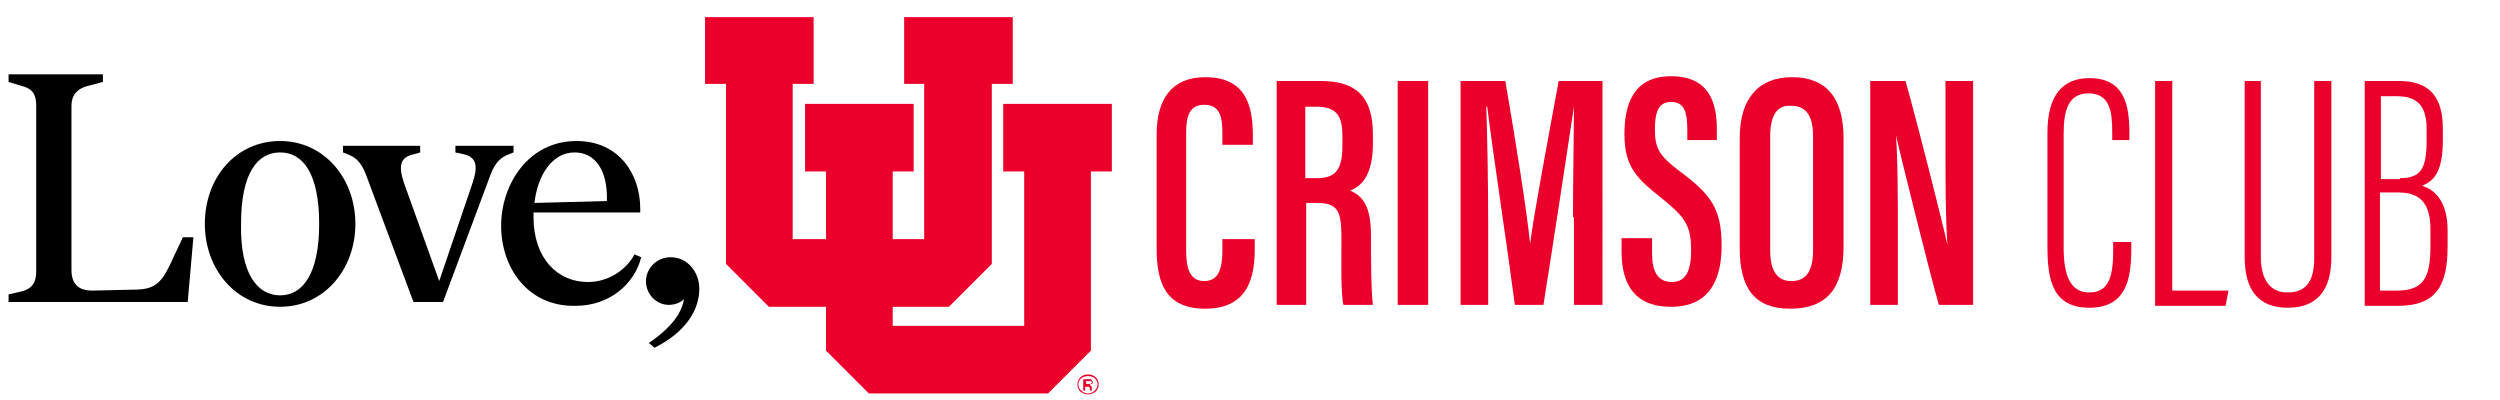 <?xml version="1.0" encoding="UTF-8"?>
<!-- Generator: Adobe Illustrator 27.9.0, SVG Export Plug-In . SVG Version: 6.00 Build 0)  -->
<svg xmlns="http://www.w3.org/2000/svg" xmlns:xlink="http://www.w3.org/1999/xlink" version="1.1" id="Layer_1" x="0px" y="0px" width="262.4px" height="42px" viewBox="0 0 262.4 42" style="enable-background:new 0 0 262.4 42;" xml:space="preserve">
<style type="text/css">
	.st0{fill:#EA002A;}
</style>
<g>
	<path class="st0" d="M114.2,39.3c-0.3,0-0.6,0.1-0.8,0.3c-0.4,0.4-0.4,1-0.1,1.4c0,0,0,0,0.1,0.1c0.5,0.4,1.1,0.4,1.6,0   c0.4-0.4,0.4-1,0.1-1.4l-0.1-0.1C114.8,39.4,114.5,39.3,114.2,39.3z M114.9,41c-0.4,0.4-1,0.4-1.4,0c-0.4-0.3-0.4-0.9-0.1-1.2   c0,0,0,0,0.1-0.1c0.4-0.3,1-0.3,1.4,0C115.3,40.1,115.3,40.6,114.9,41L114.9,41z"></path>
	<path class="st0" d="M114.7,40.1c0-0.1-0.1-0.2-0.2-0.3c-0.1,0-0.2,0-0.4,0h-0.4V41h0.2v-0.4h0.2c0.1,0,0.2,0,0.2,0   c0.1,0.1,0.1,0.2,0.1,0.3V41l0,0l0,0l0,0h0.2l0,0c0,0,0,0,0-0.1v-0.1v-0.1c0-0.1,0-0.1-0.1-0.2c-0.1-0.1-0.1-0.1-0.2-0.1   c0.1,0,0.1,0,0.2-0.1C114.7,40.3,114.7,40.2,114.7,40.1z M114.4,40.3c-0.1,0-0.1,0-0.2,0H114V40h0.2c0.1,0,0.2,0,0.3,0   c0.1,0,0.1,0.1,0.1,0.2C114.5,40.2,114.5,40.3,114.4,40.3L114.4,40.3z"></path>
	<g>
		<polygon class="st0" points="91.2,41.3 86.7,36.8 86.7,32.2 80.7,32.2 76.2,27.7 76.2,8.8 74,8.8 74,1.8 85.4,1.8 85.4,8.8     83.2,8.8 83.2,25.1 86.7,25.1 86.7,18 84.5,18 84.5,10.9 95.9,10.9 95.9,18 93.7,18 93.7,25.1 97,25.1 97,8.8 94.9,8.8 94.9,1.8     106.3,1.8 106.3,8.8 104.1,8.8 104.1,27.7 99.6,32.2 93.7,32.2 93.7,34.2 107.5,34.2 107.5,18 105.3,18 105.3,10.9 116.7,10.9     116.7,18 114.5,18 114.5,36.8 110,41.3   "></polygon>
		<g>
			<path d="M0.9,30.9l1.3-0.3c1.3-0.3,1.6-1.1,1.6-2.1V11.1C3.8,10,3.5,9.3,2.2,9L0.9,8.6V7.8h9.9v0.8L9.3,9     C8,9.3,7.5,10.1,7.5,11.1v17.2c0,1.5,0.7,2.2,2.2,2.2l4.4-0.1c2.4,0,3-0.9,4.2-3.6l0.9-1.9h1.1l-0.6,6.8H0.9V30.9z"></path>
			<path d="M29.4,32.2c-4.6,0-7.9-3.9-7.9-8.7c0-4.9,3.3-8.7,7.9-8.7s7.9,3.9,7.9,8.7S34,32.2,29.4,32.2z M29.4,31     c2.4,0,4.1-2.3,4.1-7.5c0-5.3-1.7-7.5-4.1-7.5s-4.1,2.2-4.1,7.5C25.2,28.7,27,31,29.4,31z"></path>
			<path d="M46.1,29.5L46.1,29.5l3.5-10.3c0.6-1.8,0.4-2.7-0.9-3L47.8,16v-0.7h6.1V16l-0.5,0.2c-0.8,0.3-1.4,0.8-1.9,2.1l-5,13.4     h-3.1l-5-13.4c-0.5-1.3-1.1-1.8-1.9-2.1L36,16v-0.7h8.1V16l-0.7,0.2c-1.4,0.3-1.6,1.2-1,3L46.1,29.5z"></path>
			<path d="M52.6,23.7c0-4.4,2.9-8.9,7.9-8.9c4.5,0,6.7,3.5,6.7,7.1v0.4H56v0.5c0,4.3,2.5,6.8,5.7,6.8c2.3,0,4.1-1.4,4.9-2.9     l0.7,0.3c-0.7,2.8-3.3,5.1-6.9,5.1C55.4,32.2,52.6,28.1,52.6,23.7z M63.7,21.1c0.1-3.2-1.2-5.1-3.4-5.1c-2.4,0-3.9,2.5-4.2,5.3     L63.7,21.1z"></path>
			<path d="M71.8,31.4c-0.3,0.3-0.9,0.6-1.6,0.6c-1.3,0-2.4-1.1-2.4-2.5c0-1.2,1-2.5,2.6-2.5c1.8,0,3,1.6,3,3.3     c0,2.3-1.5,4.6-4.7,6.2L68.1,36C70.9,34.1,71.6,32.5,71.8,31.4L71.8,31.4z"></path>
		</g>
	</g>
</g>
<g>
	<g>
		<path class="st0" d="M131.7,25.1V26c0,2.8-0.5,6.4-5.2,6.4c-4.2,0-5.1-2.8-5.1-6.3V14.1c0-3.7,1.6-6,5.1-6c4.2,0,5,2.9,5,6.1v1    h-3.2v-1.3c0-1.7-0.3-2.9-1.9-2.9c-1.5,0-1.9,1.1-1.9,2.9v12.4c0,1.9,0.4,3.2,1.9,3.2c1.5,0,1.9-1.3,1.9-3.2v-1.2H131.7z"></path>
		<path class="st0" d="M137.1,21.3V32H134V8.5h4.6c3.6,0,5.5,1.5,5.5,5.6v1c0,3.4-1.3,4.5-2.4,4.9c1.4,0.6,2.2,1.7,2.2,4.8    c0,2,0,5.8,0.2,7.2h-3.1c-0.3-1.4-0.2-5.3-0.2-7c0-2.9-0.4-3.7-2.6-3.7H137.1z M137.1,18.7h1.1c2.1,0,2.7-1,2.7-3.5v-0.9    c0-2-0.5-3.1-2.7-3.1h-1.2V18.7z"></path>
		<path class="st0" d="M149.9,8.5V32h-3.2V8.5H149.9z"></path>
		<path class="st0" d="M165.1,22.8c0-4.1,0.1-9,0.1-11.6h0c-0.6,4-2.1,13.9-3.2,20.8h-3c-0.8-6.1-2.4-16.6-2.9-20.8H156    c0.1,2.7,0.2,8.1,0.2,12.1V32h-2.9V8.5h4.7c1.1,6.4,2.3,13.9,2.6,17.1h0c0.4-3.2,1.9-11.1,3-17.1h4.6V32h-3V22.8z"></path>
		<path class="st0" d="M173.4,25.2v1.4c0,1.9,0.6,3,2.1,3c1.5,0,2-1.3,2-3.3c0-2.6-0.6-3.5-3.1-5.5c-2.5-2-3.9-3.2-3.9-6.7    c0-3.1,0.9-6.1,4.9-6.1c4,0,4.8,2.8,4.8,5.5v1.2h-3.1v-1.1c0-1.8-0.3-2.9-1.7-2.9c-1.4,0-1.7,1.2-1.7,2.9c0,1.9,0.4,2.7,2.5,4.3    c3.4,2.5,4.5,4,4.5,7.9c0,3.3-1.1,6.4-5.3,6.4c-4.1,0-5.2-2.7-5.2-5.8v-1.4H173.4z"></path>
		<path class="st0" d="M193.5,14.5v11.4c0,4.4-1.8,6.5-5.6,6.5c-3.8,0-5.3-2.2-5.3-6.4V14.5c0-4.3,2.1-6.4,5.5-6.4    C191.7,8.1,193.5,10.3,193.5,14.5z M185.8,14.3v12c0,2.2,0.8,3.2,2.2,3.2c1.5,0,2.3-0.9,2.3-3.3V14.3c0-2.1-0.7-3.2-2.3-3.2    C186.6,11,185.8,12,185.8,14.3z"></path>
		<path class="st0" d="M196.3,32V8.5h3.7c1.1,3.8,4.1,15.7,4.4,17.2h0c-0.2-3-0.2-6.3-0.2-10.2v-7h2.9V32h-3.6    c-1-3.5-4.2-16.4-4.5-17.8h0c0.2,2.8,0.2,6.3,0.2,10.5V32H196.3z"></path>
		<path class="st0" d="M223.7,25.5v0.7c0,3.2-0.6,6.1-4.4,6.1c-3.9,0-4.4-3-4.4-6.4V13.9c0-3.9,1.6-5.7,4.4-5.7    c3.6,0,4.2,2.7,4.2,5.7v0.8h-1.8v-0.8c0-2.1-0.2-4.1-2.5-4.1c-2.1,0-2.6,1.8-2.6,4.2V26c0,2.9,0.7,4.7,2.7,4.7    c2.2,0,2.5-2,2.5-4.5v-0.8H223.7z"></path>
		<path class="st0" d="M226.3,8.5h1.7v22h5.9l-0.3,1.6h-7.4V8.5z"></path>
		<path class="st0" d="M237.3,8.5V27c0,2.1,0.8,3.7,2.8,3.7c2.1,0,2.8-1.4,2.8-3.6V8.5h1.8V27c0,3.6-1.6,5.3-4.6,5.3    c-2.9,0-4.5-1.7-4.5-5.3V8.5H237.3z"></path>
		<path class="st0" d="M248.2,8.5h3.6c3.4,0,4.6,1.9,4.6,5v1.2c0,3.3-0.9,4.3-2.2,4.8c1.4,0.4,2.7,1.7,2.7,4.7v1.7    c0,4.2-1.3,6.2-5.2,6.2h-3.5V8.5z M251.9,18.7c2.2,0,2.8-1,2.8-4v-1.1c0-2.3-0.8-3.5-3.1-3.5h-1.7v8.7H251.9z M249.9,30.5h1.7    c2.8,0,3.5-1.4,3.5-4.7v-1.7c0-2.8-1.1-3.9-3.4-3.9h-1.9V30.5z"></path>
	</g>
</g>
</svg>

